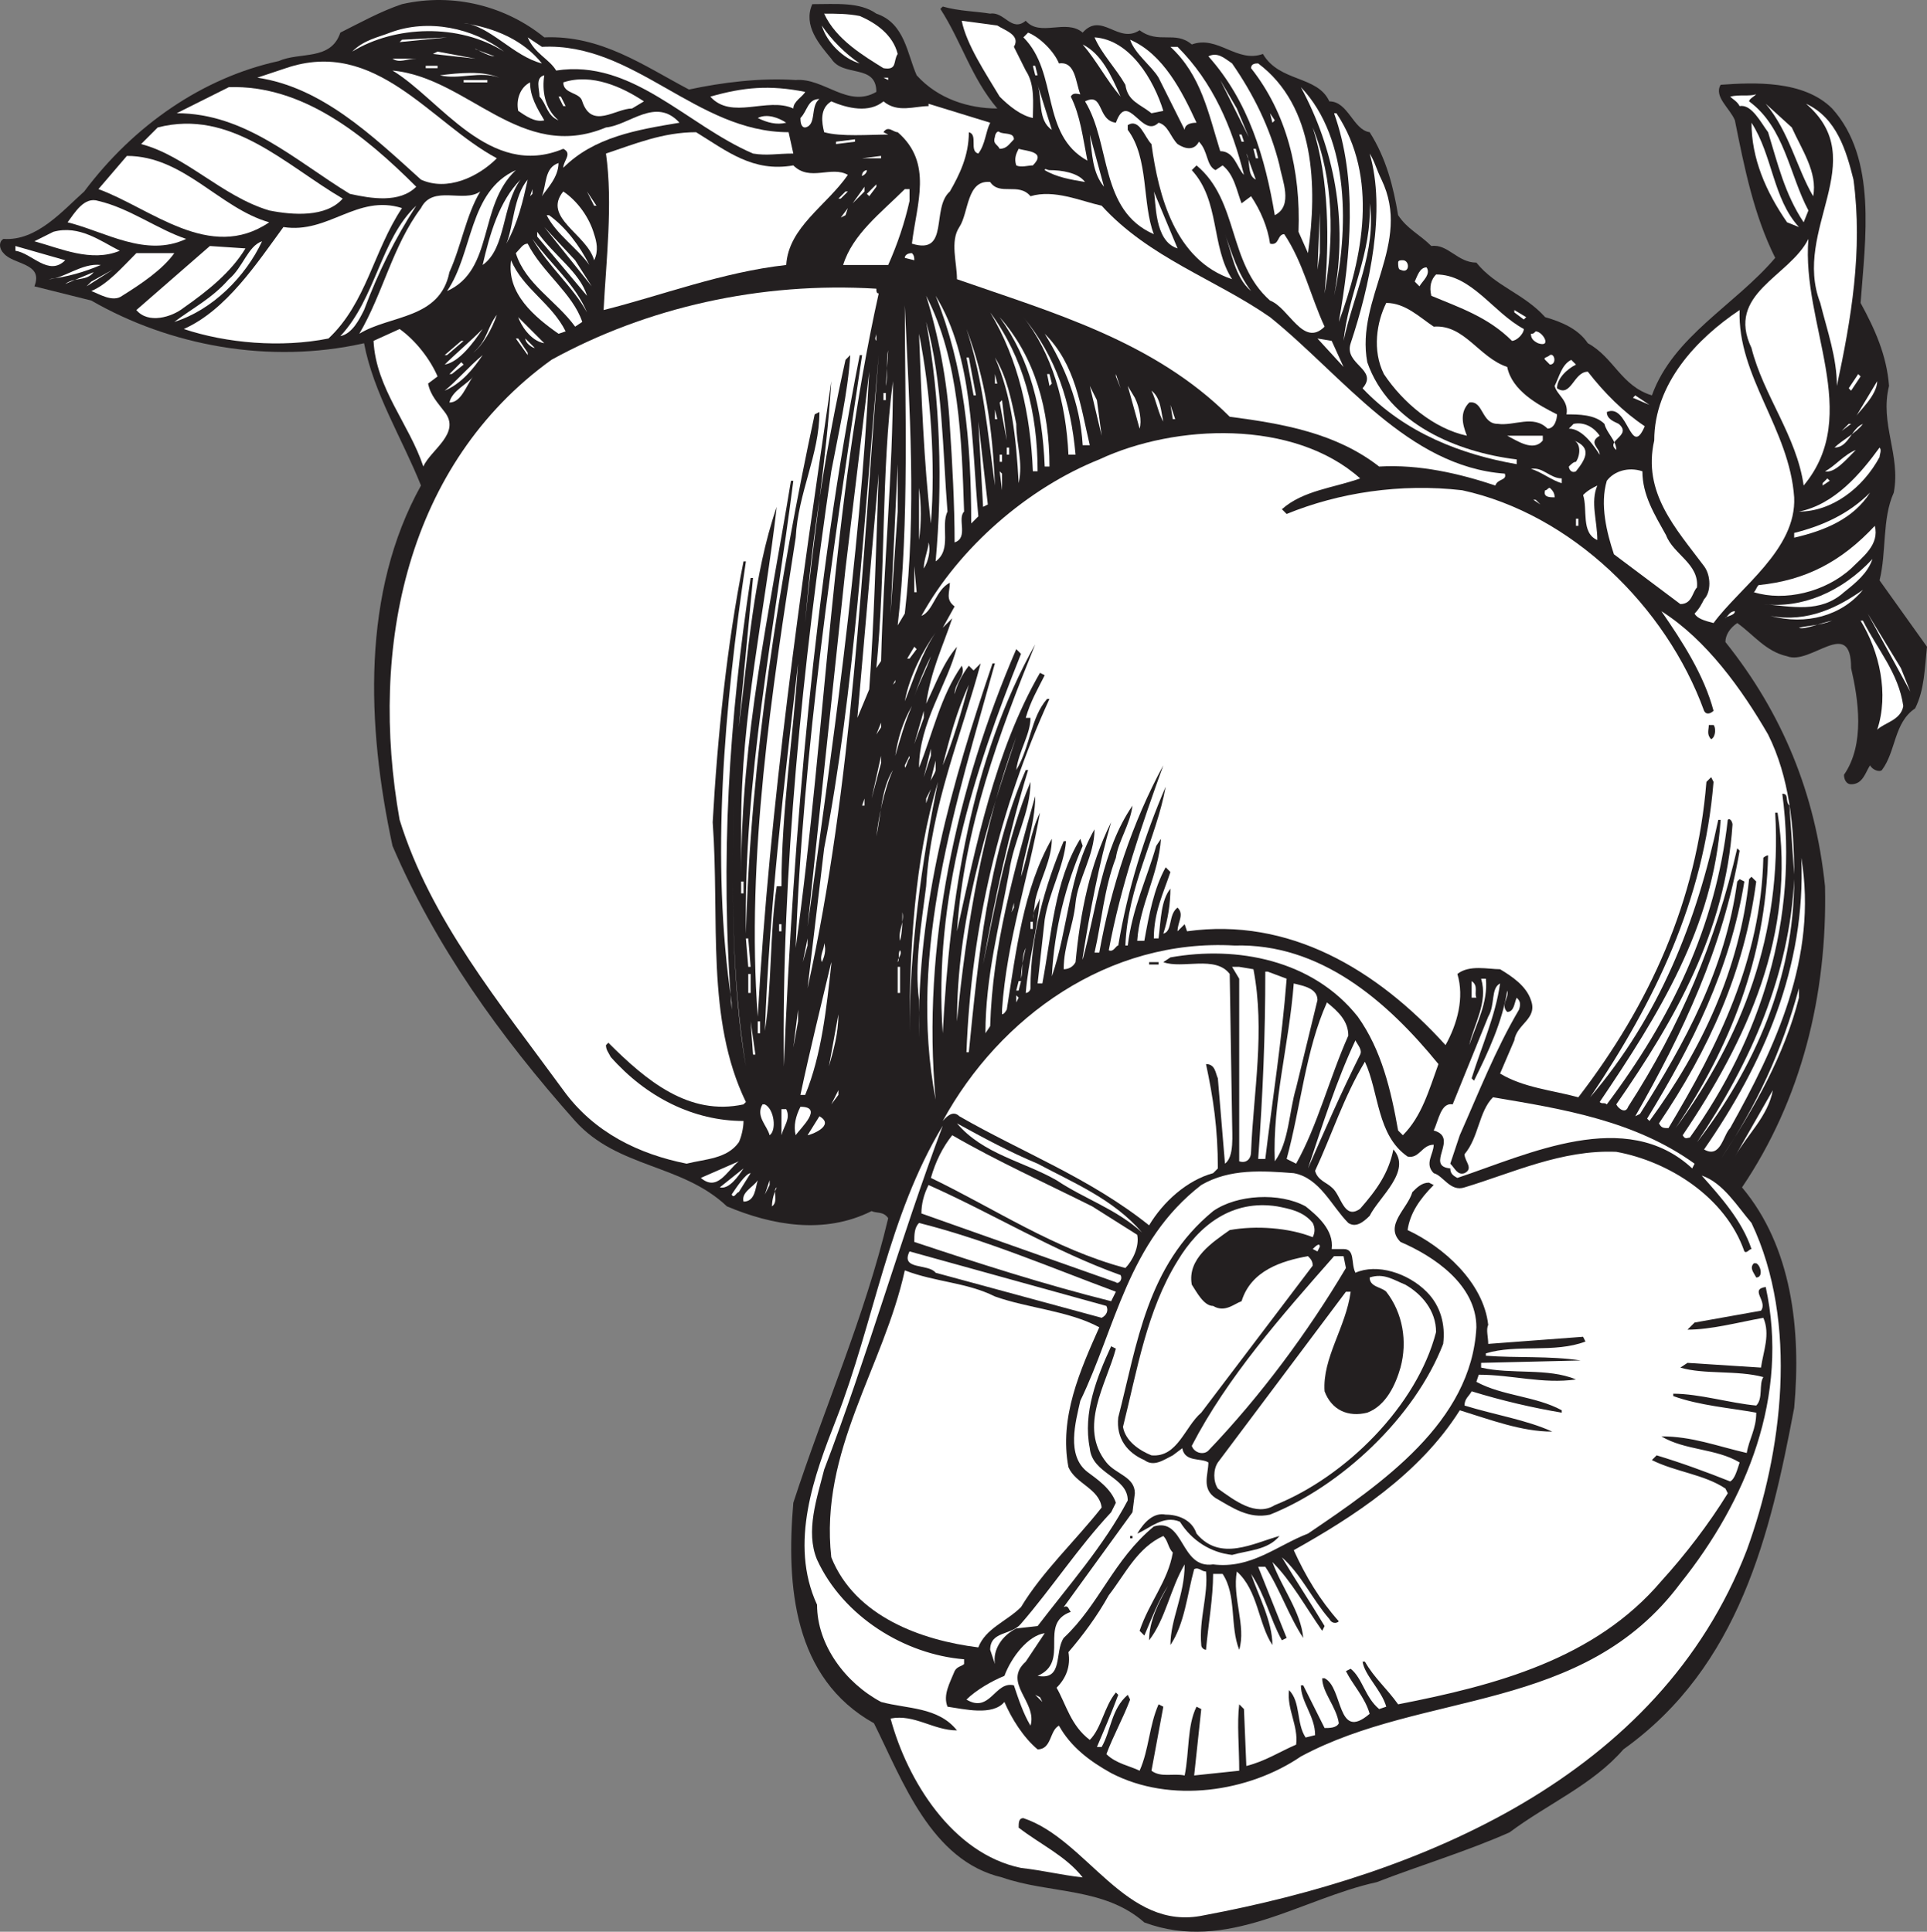 <svg xmlns="http://www.w3.org/2000/svg" width="609.375" height="610.998"><rect width="100%" height="100%" fill="#808080" stroke="none"/><path fill="#231f20" fill-rule="evenodd" d="M594.375 183.566c2.25-9 .75-19.5 4.5-27.75 2.25-12-4.5-21.75-1.5-33.75-.75-9.75-4.5-18-9-26.25 1.5-20.25 5.25-45.75-9-61.5-9-9-24.75-8.25-35.25-7.5-2.25 3.75 3 7.5 4.5 11.25 3 15 6 30 12.75 43.5-12.75 15-32.25 24.75-39 43.5-9.75-3-12-12-20.25-16.5-3-4.5-8.25-6.75-13.5-8.25-6.75-7.5-15.75-9.75-21.75-17.25-6 0-9-6-14.25-5.25-3.75-3.75-7.5-5.25-10.5-9.75-1.5-9-3.75-18-9-26.25-5.25-.75-6.75-9.75-12.75-9.75-3.75-8.25-15.75-6-21-15-8.25 3-14.25-6-22.5-3-5.25-4.5-10.5 0-16.5-4.5-6.75 4.5-12-6-18 .75-5.25-4.5-13.5 1.5-18-3.75-4.5 3.75-6.75-3-11.25-2.25-4.5-.75-9.75-.75-15-2.25l-.75.75c6.75 10.5 9.75 21.75 18 31.5-9 0-18.75-3-25.5-10.5-3-6.75-3.75-16.5-12.75-19.5-5.25-3.75-12.75-3-20.25-3-3 6.75 2.25 12.75 6 17.25 3.75 6 14.25 1.5 14.25 10.5-9 5.25-16.5-4.5-25.5-3.75-11.25-.75-23.25.75-33.75 3-14.25-7.5-27.75-17.25-45.75-16.5-12-9.75-28.5-14.25-45-10.5-6.75 2.25-13.5 6-19.5 9-3 9-12.75 6-19.5 9-24 5.25-45.75 20.25-61.5 41.25-6.75 6-15 15.75-25.5 15-1.5.75-1.5 3 0 4.5 3 3.75 12.75 3 9.75 10.5l18 4.5c24.75 14.25 56.25 20.25 86.25 13.5 3 15.75 12 30 18 45-18.75 33.75-17.25 75.75-9 114 13.5 31.5 33.75 60 57.75 87 13.5 15 33.75 13.5 48 27 14.25 6 30.75 9 45.75 1.5 1.5.75 3.75 0 5.25 2.25-7.5 31.5-20.25 60-30 90-2.25 26.25 0 55.5 25.5 69.75 9 18 18 43.5 40.5 48.75 15 5.25 32.25 3 45 14.25 26.25 9.75 49.5-7.5 73.5-12.75 13.5-5.25 28.5-9.75 42-15.75 12-9 26.25-15 36-26.25 36.75-26.25 46.5-68.25 54-108 2.25-24.75-.75-51-16.5-69.75 18.75-27.75 27-60.75 26.25-95.25-3-29.25-13.5-54.75-31.5-77.25 0-2.25 1.5-4.5 3.75-6 5.25 3.75 9 9 15.75 10.5 7.5 3 20.25-12.75 20.25 3.75 2.25 9.75 4.5 24-2.25 33.75 0 1.5.75 3 2.25 3 3.75 0 4.5-3.75 6-6 .75 1.5 3 2.25 3.75 1.5 4.5-6 3.75-15 10.5-19.5 3-6 3-12.75 3.75-19.5l-15-21"/><path fill="#fff" fill-rule="evenodd" d="m590.625 194.066 13.5 24.75-3-7.5zm-1.5 2.25h-.75c6 9.75 9 23.25 5.25 34.5 2.25-2.25 7.5-3 8.25-7.5-1.5-10.5-8.25-18-12.75-27m5.25-54.75c-6 8.25-14.25 18-25.5 20.25 10.5 0 20.25-7.5 25.5-17.25 0-.75.75-2.25 0-3m-7.5-9.75c.75-1.5 6.75-6.75 6.75-11.25l-6.75 11.25m6 34.5c-10.5 11.25-21.75 17.25-36.75 18.75-.75.75-.75 1.5-1.5 2.25 9.75 3 22.5 0 30.75-7.5 3.75-3.75 9-7.5 7.5-13.5"/><path fill="#fff" fill-rule="evenodd" d="M592.125 176.816c-9.75 10.5-22.5 15.75-34.5 14.25 9 .75 18 3 25.5-3.75 3.75-3 7.5-6 9-10.5m-24.75-8.25v1.5c9.75-2.25 18.75-6 24-14.25-6.75 6.75-15 10.5-24 12.75"/><path fill="#fff" fill-rule="evenodd" d="M559.875 194.816c11.25 3 22.5 0 29.25-8.25-7.5 5.25-17.25 10.5-29.25 8.25m20.25-53.25c4.5 0 5.25-6 9-7.5-2.25 3-6.75 5.25-9 7.5m8.25-22.5-.75-.75-3 4.5.75.75 3-4.5m-17.25-86.25c21 18-4.5 39.75 4.5 63 2.25 9 5.25 17.25 5.25 26.25 4.5-21 8.25-42.75 5.25-65.25-2.25-9-5.25-19.5-15-24m6 116.25c3 .75 6.75-3.75 9.75-6.75-3.75 1.5-6.75 5.25-9.75 6.75m8.25-15h-.75l-2.25 2.25zm-16.5 64.5c3-.75 6.75-.75 10.5-2.25-3.75.75-9 3-10.5 2.25"/><path fill="#fff" fill-rule="evenodd" d="M571.875 75.566c-6 12-26.25 17.25-18 34.5 3.75 15 14.25 27.75 16.5 43.5 18.75-22.5-.75-51 1.5-78m6.75 76.5-.75-.75-1.5 1.5v.75l2.25-1.5m-20.25-119.25c7.5 9 9.75 20.25 15 29.25 1.5-7.5-3.75-15-6.75-21.75l-8.25-7.5m-5.25-.75c0-.75 1.5-1.5 2.25-2.25-2.25.75-5.25 0-8.25.75.75.75 2.25 1.5 3 3 3.75-.75 6.75 5.25 9 8.25 3 9.75 5.25 19.5 11.25 28.5l1.5-3.75c-6-11.25-7.5-26.25-18.75-34.5m16.5 239.25c1.5 34.5-12 65.25-30.75 92.25 5.25 3 6-4.5 8.25-6.75 14.25-25.5 27.75-54 22.5-85.5"/><path fill="#fff" fill-rule="evenodd" d="M568.875 312.566c-5.25 19.5-13.5 37.5-24.75 54 10.5-15.75 20.25-33 24.75-51v-3m-15-273.75c0 11.25 4.5 21.75 11.25 31.5l3.75 1.5c-8.25-9-8.25-22.5-15-33m-28.5 154.5c6.75 9.75 13.5 20.25 16.5 31.5-.75.75-2.25 1.5-3 0-12-33-42-62.25-76.5-69.75-19.5-2.25-39 .75-55.5 7.5l-1.5-1.5c6.75-6 16.5-6.75 24.75-9.75-21-18.75-58.5-17.25-82.5-6-22.5 9-44.25 27.75-56.25 49.5 3.75-1.5 4.5-8.25 9-10.5 0 3-1.5 5.25 1.5 7.5l-3.75 6.75 3-3c-3 9-6.75 16.5-8.25 27 3-6 5.25-12.75 9.75-18-3 12-12 24-12 38.25 4.5-11.25 6.75-22.5 13.5-32.25 1.5 3-2.25 5.25-2.25 9 .75-3 2.25-6 4.5-9l1.5 1.5 2.25-2.25c-6 22.5-15.75 45-17.25 70.5-1.5 12-3.75 24.75-2.25 36v12c-.75-42 10.5-81 23.25-118.5h.75c-12 43.5-27.75 90.75-18.75 138-4.5-48.75 6.75-99 25.5-142.5l1.5 1.5c-15 37.5-27.75 77.25-24.75 120 2.25-42.75 9-87 29.25-123-11.25 27.75-22.5 57.75-24.75 90.75 6-27 12-57 26.25-81.75l1.5.75c-2.25 4.5-4.5 8.25-6 13.5h1.5c0 5.25-3.75 10.5-4.5 16.5 4.5-7.5 4.5-16.5 9.75-22.5h.75c-15.75 34.5-24.75 72-26.25 111.75h.75c3-30 6-61.5 18-89.25h.75c-6 19.5-10.5 40.5-14.25 61.5 3.75-18 7.5-39.75 15-57.75 0 9.75-5.25 18-6.75 28.5-3 16.5-7.5 33-7.5 51l1.5-2.25c.75-25.5 7.5-48.75 14.25-72.75 0 9-3.75 18.75-4.5 25.5 2.25-6.75 3-14.25 6-20.25-3.75 21-10.5 40.5-12 62.25v1.5c.75 0 1.5-1.5 1.5-1.5 3-18.75 5.25-38.25 14.25-54 0 6.75-3.75 12.75-5.25 19.5l-.75 6c0-3 1.5-4.5 2.25-6.75-.75 9.75-3.75 20.25-4.5 30 .75 0 1.5-.75 1.5-1.5 0-16.5 4.5-32.25 10.5-46.5h.75c-.75 8.25-5.25 15.75-6.75 24.75l-2.25 20.25h1.5c3-15.75 3.75-32.25 12-45.75l.75 2.25c-5.25 12-9 26.25-9.75 41.25 5.25-15 5.25-32.25 13.5-46.5 0 8.25-5.25 15.75-6 23.25s-3.75 13.5-3.75 21c1.5 0 3-.75 3.75-2.25 1.5-15.75 4.5-30.75 11.25-44.25-3.75 12.75-6.75 28.5-9 42.75v.75c4.5-16.5 6-34.5 15.75-48.75-.75 6-4.5 11.25-5.25 16.5-3.75 9.75-4.5 20.25-6.75 30h1.5c3.75-21 10.5-41.25 20.25-59.25-6.75 18.75-13.5 38.25-17.25 58.5 1.5.75 2.25-1.5 3-1.5 3-18 8.25-34.5 15-50.25-3 16.5-12 31.5-12.75 50.25h.75c1.5-12 6-21 9-31.5l1.5-2.25c-.75 11.25-6.75 21-7.5 32.25h2.25c1.5-8.25 3-16.5 6.75-23.25l1.5 1.5c-2.25 6.75-5.25 12.75-5.25 21h1.5c.75-6 .75-12 3.75-15.75 0 4.5-.75 9.75-2.25 14.25 3-.75 1.5-6 4.5-8.25 2.25 2.25 0 4.5 0 7.5l2.25-2.25.75 2.25c32.25-4.5 60 12 81.75 36 3.75-6.75 6-15 3.75-22.5 3.75-3 9.75-1.5 13.5-1.5 3.75 2.25 8.25 5.25 9.75 9.75 2.25 6-4.5 7.5-5.25 12.75l-4.5 10.5c7.5 4.5 16.5 5.25 24.75 7.5 22.5-29.25 37.5-62.25 40.5-99.75l1.5-1.5.75 1.5c-3 37.5-18.75 69.75-39 99.75 21.75-25.5 33.75-55.5 40.5-87.75h.75c-2.25 33.75-19.5 61.5-38.25 89.25.75.75 1.5 0 2.25.75 20.25-27 34.5-56.25 38.25-90 .75-.75 1.5.75 1.5 1.5-2.25 33.75-18 61.5-36.75 88.5.75 1.5 3 3 3.75.75 16.5-25.5 27.75-52.5 34.5-81.75l.75.75c-5.25 30.75-18 57.75-33 84l1.5-.75c14.25-22.5 27-45.75 30.75-73.5l.75-.75 1.5.75c-4.5 27.75-16.5 51.75-30.75 75l.75.75c16.5-22.5 28.5-48 31.5-76.5l.75-.75 1.5 1.5c-3.75 28.5-15 53.25-30.75 76.5.75 1.5 1.5 1.5 3 1.5 15.75-26.25 29.25-53.25 30-85.5 0 0 .75-.75 1.5-.75-.75 32.25-12 60.75-29.25 86.25 21-28.5 33.75-61.5 31.5-99.75h.75c6 38.25-9.75 72-30 102 .75 1.5 1.5.75 2.25.75 22.5-31.5 34.5-69 29.25-108.75 2.25 0 .75 2.25 2.25 3.75l1.5 21.75c0-15-1.5-30.75-8.25-44.25-8.25-14.25-19.5-30-33.75-39m24.75-95.25c-13.5 9-27 23.25-27 41.25-3.75 16.5 6.75 27.75 15.75 39.75 2.25 3 2.25 8.25 0 10.5-.75 1.5-1.5 3-3 4.5.75 1.5 3 2.25 6 3 8.25-11.25 26.25-23.25 25.5-39.75-1.5-21.75-18-38.25-17.25-59.25"/><path fill="#fff" fill-rule="evenodd" d="M567.375 278.066c-1.5 30-13.5 57.75-30.75 83.25 18-23.25 30.75-51.75 30.75-83.25m-29.25 93.75c6 6.75 12.75 14.25 15.75 23.25-.75 0-1.5 1.5-2.25.75-6-17.25-24-28.5-40.5-31.5-17.25-.75-33 6.75-48 11.25-4.5 1.5-6.75-3.75-9.75-4.5-3-3 0-6 0-9-3.75 0-4.5 4.5-8.25 3.75-9.75-6.75-9-20.25-13.5-30-6.75 11.25-10.5 23.25-15.75 34.5.75 3 3.75 3.75 5.25 5.25 3 2.25 3.75 10.5 9 6.75 5.25-6 9-11.25 10.5-18.75 6 6.75-4.5 15-7.5 21-2.25 2.25-4.5 3.75-6.75 2.25-5.25-5.25-9-14.25-17.25-15.75-9.75-.75-20.25-1.5-29.25 3.75-23.25 18-27 45-38.25 68.25-1.5 6.75-4.5 17.25 2.25 22.5 3 2.25 7.5 5.25 9 9.75l-1.5 3c-10.5 11.25-18.75 24-28.5 35.25-3 3.75-9.75 2.25-9.75 8.25l1.5 4.5c-.75-4.5 2.25-9 6.75-11.25l6.75-.75c9.75-12.75 21-25.5 28.5-39.75 0-7.5-11.25-8.25-12-16.5-2.25-11.25 2.25-22.5 6.75-32.25l1.5.75c-3 11.25-12 24.75-3 36 3 3.75 9 4.5 9 9.75l-.75 6-21.75 30c1.5-.75 1.5.75 2.25 1.5-10.5 3.75 0 15.75-10.5 20.25 8.25 1.5 5.25-7.5 8.25-12 11.25-10.5 15.75-24.75 28.5-35.25 9.75-3 8.25 13.5 18.75 12 12 1.5 20.25-6 30-9.75 23.25-15.75 51.75-35.25 53.25-65.25 0-13.5-13.5-22.5-24-27-5.25-5.25 2.25-10.5 3.75-15.75 1.5-1.5 3-3 5.25-3l1.5.75c-4.5 4.5-7.5 9-8.25 14.25 11.25 5.25 24 16.5 25.5 30-.75 1.5 0 3.75 0 6l30-2.25.75 1.5c-9.75 3.75-21.75.75-31.5 3.75v.75c9.75.75 20.25 0 30 1.5l-31.5.75v1.5c9.75 2.25 21 0 30 3.75-10.5 1.5-20.25-1.5-30.75-1.5l-.75 2.25c8.25 4.5 18.75 4.5 27 9v.75c-9-1.5-18.75-3.75-28.5-6.75-.75 1.5-2.25 2.25-2.25 4.5 9.75 3 19.5 4.5 27.75 8.25-9.75 0-19.5-3.75-29.25-6.75-12.75 20.25-33.75 33.75-52.5 44.25 3.75 8.25 8.25 15.75 14.25 22.5-.75.75-2.25.75-3-.75-5.25-6-9-14.25-15-19.5 4.5 7.5 9 14.25 13.5 21.75l-.75 1.5c-5.25-7.5-9.75-15.75-15.75-21.75 3 8.25 9 15.75 9.75 24-4.5-6.75-7.5-15.75-12-22.5h-2.25l9 22.5-1.5.75c-3.75-6.75-5.25-14.25-9.75-21 2.25 6.75 6.75 15 6.75 22.5-4.5-6.75-4.5-17.25-11.25-23.25-1.5 8.25 3 17.25.75 24.75-3-7.5-.75-17.25-5.25-24h-3c0 7.5-1.5 15.75-2.25 24-.75 0-1.5-.75-1.5-1.5-.75-8.25 2.25-15.75 1.5-23.25-1.5 0-2.25-1.5-3.75-.75-2.25 8.25-3 17.25-7.5 24 0-8.25 4.5-15.75 4.5-25.5-4.5 7.5-6 17.25-11.25 24 0-6 3-12 6-17.25-3 4.5-5.25 10.5-7.5 15.75l-1.5-1.5c3-9 9-15.75 10.5-24.75-1.5-1.5-1.5-3.75-3-5.25-8.25 3.75-12 12-17.25 18.75-3.75 6.75-8.25 12.75-12.75 18 .75 4.5-.75 8.25-3.75 11.25 3 5.25 4.5 12 10.5 16.5 3.75-3.75 4.5-10.5 8.25-15l.75.75c-2.25 6-4.5 11.25-6.75 16.5h1.5c3-5.25 3-12 8.25-16.5l.75 1.5c-2.25 6-5.25 11.25-7.5 17.25 3 3 7.5 3.75 10.5 5.25 3-6.75 3-14.25 6-21l1.5.75-3.75 20.25c3 2.25 6.75.75 10.5 1.5 1.5-7.5.75-15.75 3.75-21.75l1.5.75-2.25 21 14.25-1.5c0-7.5-.75-15 0-21l1.5 1.5.75 18c6-1.5 10.5-4.5 15.75-6.75.75-6-3-11.25-2.25-17.25 3.75 3.75 2.25 10.5 5.25 15l3-.75c0-6-4.5-10.5-4.5-15.75h.75l6.75 13.5c1.5 0 3.75 0 4.5-1.5-.75-5.25-5.25-9.75-5.25-14.25h.75c6 3 3.75 20.25 14.25 11.25-1.5-5.25-5.25-9-7.5-13.5l1.5-.75c3.75 3 4.5 9 9 12.75l2.25-.75c-1.5-5.25-6.75-9.75-7.5-14.25h.75c3 5.25 6.75 8.25 10.5 13.5 30.75-6 62.25-14.25 83.25-39 7.5-8.25 15-18 21-27.75l-.75-1.5c-6.75-4.5-15.75-5.25-23.25-9l1.5-1.5c7.5 2.25 15.75 5.25 23.25 8.25 1.5-.75 2.25-3.75 3-6-7.5-4.5-17.25-3.75-24.75-8.25 9.75 0 17.25 3 27 5.25.75-4.5 3-7.5 3-12.75-8.25-1.5-18-2.25-26.25-5.25v-.75c8.25 0 18 3 26.25 3.75 2.25-2.25.75-6.75 2.25-9-8.25-2.25-18.75-.75-26.25-3l2.25-1.5 23.25 1.5c.75-5.25 3-10.5.75-15.75-8.25 1.5-16.5 3.75-24 3.75l2.25-2.25 21-3.75c2.25-3-3.75-6.75 1.5-7.5 7.5 34.5-6 67.5-27 93.75-30.75 41.25-81 33.75-120 54.75-16.5 11.25-41.25 15-60 5.25-6.75-3.75-12.75-8.25-16.5-15-3 1.5-2.25 7.5-6.75 7.5-4.5-3.75-8.25-9.75-10.5-15-3.75 4.5-12.75 2.25-18 1.5-1.5-3.75.75-7.5 2.25-11.25.75-1.5 2.25-1.5 3-2.25v-1.5c-18.75-1.5-38.25-13.5-46.5-31.5-3.75-9 0-19.5 2.25-28.5 13.5-35.25 24-72.75 37.5-108.75-17.25 28.5-21.75 62.25-33.75 93-6.75 17.25-15 39-6 58.5 0 12.75 9 24.75 20.25 30.75 8.25 2.25 18 1.5 24 9-7.5 0-13.5-5.25-21-3.75 5.25 19.5 19.5 42.75 41.25 47.25 6.75.75 12.75 2.25 19.5 3-5.25-6.75-13.5-10.5-20.25-15.75 0-1.5 0-3 1.5-3 20.25 6.75 32.25 36 57 30.75 68.25-12.75 144-43.5 171.75-115.5 11.25-30.75 16.5-72 1.5-103.5-4.5-5.25-9-12.75-15.75-15m10.5-6c3.75-6.75 10.5-12.75 12-21l-12 21"/><path fill="#231f20" fill-rule="evenodd" d="M555.375 399.566h-.75c-1.5 1.5 0 3 .75 4.5 2.25 0 1.5-3.75 0-4.5"/><path fill="#fff" fill-rule="evenodd" d="M548.625 193.316c-1.5 0-2.25 1.5-3 2.25 0-.75 3-.75 3-2.25"/><path fill="#231f20" fill-rule="evenodd" d="M540.375 229.316c0 1.5-.75 3 .75 4.5 1.5-.75 1.5-3.75.75-4.5h-1.5"/><path fill="#fff" fill-rule="evenodd" d="M526.875 169.316c-3.75-6.75-7.5-12.75-7.5-20.25-4.5-1.5-9 0-11.25 3-2.25 7.5 0 16.5 2.25 23.25l21 15.75c3.75 0 3.75-3.75 5.25-5.25.75-7.5-7.5-10.5-9.75-16.5m-54.75 177.75c-4.5 4.5-4.5 12.75-9 18 0 2.25 3 4.5 0 6-2.25.75-3-1.5-4.5-3l3-9c6-13.5 11.25-27 18.75-39.75.75-2.25 0-3-.75-3.75-.75 1.5-.75 4.5-3 4.5-2.25-2.25.75-4.5 0-6.75-1.5 9.75-6 19.5-10.5 28.5l-.75-.75c3-9.75 7.5-19.5 9-30-3 1.5-1.5 6.75-3.75 10.5l-11.25 27.75c-3.75-.75-4.5 5.25-6 8.25 8.25 2.25-3 11.25 5.25 12 0 1.5.75 2.25 2.25 3 22.5-7.5 53.25-22.5 74.25-3l.75-1.5c-18.75-13.5-41.25-17.25-63.75-21m49.5-219-4.5-3-.75.75zm-1.5 6.75c-6.75-4.5-12.75-10.5-18-17.25-4.5 0-5.25 8.25-9.75 5.25 0-3 3-6 6-7.5l-1.5-1.5c-3 1.5-3.75 5.25-5.25 8.25.75 3 4.5 4.5 3.75 9 3.75 0 9 0 12 3 .75 3 3.75 5.25 3.75 8.25-3.75-3 5.25-4.5.75-8.25-1.5-.75-3.75-1.5-3.75-3.75 6.75-3 7.5 15 12 4.5"/><path fill="#fff" fill-rule="evenodd" d="m497.625 134.066-1.5 1.5c4.5 0 8.25 6 9.75 8.25 0-2.25-3.75-3.75 0-6-1.5-2.25-4.5-4.5-8.25-3.75m7.5 19.5c-1.5.75-3 1.5-4.5 3 1.5 4.5-.75 12 4.5 14.25 0-6-2.25-12 0-17.25m-7.5-14.25c2.25.75 2.25 4.5.75 6.75-.75 0-1.5.75-2.25 1.5 0 .75.75 2.25 2.25 1.5 3-3.75 5.25-7.5-.75-9.75m.75 27h.75v-2.25h-.75v2.25m-4.5-15c-3.75 0-6-3.75-9.75-3 3 .75 6.75 3.75 9.75 4.5v-1.5m-17.25-35.25c-9-3-13.5-13.5-23.25-12.75-4.5-3-9-7.5-15-7.5-3 6-4.5 15-.75 22.5 6 9 15.75 17.25 26.25 19.5-1.5-3.75-2.25-7.5.75-10.5 4.5-.75 3.75 6.75 9 6.75 5.25.75 11.25-3 15.75 1.5 2.25 0 3-3 3-4.5-6-3-14.25-7.5-15.75-15m13.5 38.25c-.75 0-.75.75-1.5.75-.75 2.25 1.5 2.25 3 2.25 0-1.5-.75-2.25-1.5-3m0-42c-.75.75-2.25.75-1.5 1.5l1.5 1.5c2.25 0 1.5-3.75 0-3m-4.5-7.5c-.75.75-.75.75-1.5.75 0 1.5.75 2.25 2.25 3 4.5 1.5 1.5-3.75-.75-3.75m-9 33c3 1.5 8.25 5.25 11.25 1.5v-1.5h-11.25m10.5 21.75-1.5-1.5h-.75zm-5.25-58.5.75-.75-3.75-2.25v.75l3 2.25m0 3c-9.75-5.25-16.5-17.25-27.75-17.25-1.5 1.5-2.25 3.75-1.5 6.75 9 3.75 18 6.75 25.5 14.25 1.5 0 3.75-2.25 3.75-3.75"/><path fill="#fff" fill-rule="evenodd" d="M479.625 145.316c-18.75-2.25-40.5-11.25-47.25-30.75-3.75-20.25 14.25-37.5 4.5-57.75-1.5-3-2.25-6-3.75-8.25 5.25 18 0 42-6 60-2.25 6.75 9 8.25 3.75 14.25 13.5 14.25 31.5 21 48.75 24v-1.5"/><path fill="#fff" fill-rule="evenodd" d="M475.875 149.816c-30.75-2.25-51-30.75-74.25-49.5-17.25-12-38.25-18.75-53.25-35.25-6.75-1.5-15-5.25-22.5-3-3.75-4.5-9.75 0-12.75-4.5-7.5-.75-6.75 9.75-9.75 14.25s-.75 11.25-.75 16.5c30 10.5 62.25 19.5 86.25 43.5 17.25 2.25 33.75 5.25 47.25 15.75 12.75-.75 25.5 2.25 36.75 6 .75-2.25 3.75-1.5 3-3.75m-6 159.75h-1.5c2.25 7.5-2.25 14.25-3.75 21 2.25-6.75 6-13.5 5.25-21m-4.5.75v5.25h1.5c-.75-1.5.75-3.75-1.5-5.25"/><path fill="#231f20" fill-rule="evenodd" d="M451.125 408.566c-6-6-15.75-9-22.5-6-1.5-3 0-7.5-3.75-7.5h-3.75c.75-6-4.5-10.5-8.25-13.5-8.25-4.5-21.75-3.75-29.25 1.5-21 17.25-24 42-30 65.25-.75 6.75 3 11.25 8.25 13.5 3 2.25 6 0 9-1.5l3-2.25c.75 4.5 6 3 8.25 4.5 0 3.75-2.25 8.25 2.25 11.25 5.25 3 10.5 6.75 17.25 5.25 22.5-9 45.75-30.75 54.75-54 .75-6-.75-12-5.25-16.5"/><path fill="#fff" fill-rule="evenodd" d="M454.875 336.566c-16.5-20.25-37.5-38.25-64.5-37.5-39.75-2.25-74.25 22.5-92.25 55.5.75-.75 3-3.75 5.25-1.5 19.5 11.25 41.25 19.5 60 34.5 4.5-7.5 12-14.25 20.25-16.5l1.5-1.5c0-12.75-1.5-22.5-3.75-33 3 0 3 3 3.75 4.5l2.25 27c3-2.25 2.25-9 2.25-13.5l-.75-46.5c-4.5-6-15-1.5-21-3.75l2.25-1.5c21-3.75 45 .75 59.25 18.75 7.5 10.5 10.5 23.25 12.75 36l1.5 1.5c6-6 8.25-14.25 11.25-22.5m-10.5 69.75c-3.75-1.5-6.75-3.75-11.25-2.25 0 3 3.75 3 5.25 4.5 5.25 6.75 6.75 15.75 4.5 24-1.5 5.25-4.5 12-10.5 14.25-6 1.5-11.25-.75-13.5-6.75-.75-10.5 6.75-20.25 8.25-31.5h-1.5l-40.5 54c-1.5 2.25-1.5 6 0 8.25 5.25 3.75 12 9 18 5.25 22.5-9 45-31.5 51-54.75 0-6.75-4.5-12-9.75-15m6.75-321.75c-2.25 0-3 3-3.75 4.5l1.5 1.5c.75-1.5 3.75-3.75 2.25-6m-7.5-2.25c-.75 0-1.5 0-1.5.75s0 2.25.75 2.25c3 1.5 3-3 .75-3m-10.5-18c.75 15.75-6.75 28.5-8.25 43.5 3-14.25 10.5-28.5 8.25-43.5"/><path fill="#fff" fill-rule="evenodd" d="M421.875 35.816c7.5 21 5.25 45 1.5 66 7.5-20.25 12.75-45.75-.75-66h-.75m6.75 293.25c-6 12.75-10.5 27-15 40.5 5.25-12 10.5-24 16.5-36 .75-1.5-.75-3-1.5-4.5m-9-12c-6.75 15-8.25 33-12.75 49.5l3 1.5c6.75-12 10.5-27 16.5-40.5 0-4.5-3-7.5-6.75-10.5m2.25 80.25c-16.5 18.75-33.75 38.25-45 60 .75 2.25 3.75 3 5.25 1.5 16.5-17.25 31.5-37.5 43.5-57.75l-.75-3.75h-3m-5.25-290.25 8.25 9-3.75-8.25zm0 0"/><path fill="#fff" fill-rule="evenodd" d="M411.375 27.566c10.5 19.5 15 42 10.5 66 4.5-20.25 5.25-49.5-10.5-66"/><path fill="#fff" fill-rule="evenodd" d="M415.125 40.316c5.25 16.5 5.25 36 3.75 52.5 3-17.25 3-36-3.75-52.5m-9 33.75c-2.25 0-1.5 3.75-4.5 3-.75-5.25-3-10.5-6-15l-3 2.25c-1.5-3.75-2.25-9-6-12l-2.25 1.5c-3-1.5-2.25-6-5.25-9-1.5 3-4.5 2.25-6.75.75-2.25-2.25-3-6-6-6.75-5.25 5.25-9.75-10.5-13.5 0-6-.75-3.75-9.75-9.75-6.75 8.25 13.5 4.5 34.5 21.75 42-3.75-9.75-1.5-24-8.25-33v-1.5c3.75-2.25 5.25 3.75 7.5 6 2.25 16.5 7.5 36.75 25.5 42.75-6.75-10.5-3.75-24.75-12.75-34.5l1.5-1.5c13.5 11.25 9.75 30.75 23.25 42.75 6 2.25 10.5 15 17.25 8.25-4.5-9.75-6.75-20.25-12.75-29.25m9 321 1.5.75.75-1.5c0-1.5-1.5 0-2.25.75"/><path fill="#fff" fill-rule="evenodd" d="m416.625 85.316.75-5.25v-12.75zm-7.5 225.75c-1.5 19.5-6.75 37.5-6 56.25 4.5-6 4.5-15.75 6.75-23.25l6.75-27.75c0-3.75-4.5-4.5-7.5-5.25m-5.25 70.5c-14.25-2.25-24.75 6-31.5 17.25-9.75 15.75-12.75 34.5-17.25 52.5.75 4.5 5.25 7.5 9 9 8.25.75 10.5-9 15.75-13.5l35.25-46.5c0-1.5-.75-2.25-1.5-3-8.25 1.5-18 4.5-21 14.25-2.25.75-5.25 3.75-9 1.5-3 0-5.25-4.5-6.75-6.75-1.5-8.25 6.75-13.5 12-17.25 8.25-1.5 18.75-.75 26.25 2.25.75-1.5.75-3 0-4.5-3-3.75-7.5-4.5-11.25-5.25m-6-361.5c-.75 0-2.25 0-2.25 1.5 11.25 14.25 15.75 32.25 15 51.75l3 6.75c3-21 2.25-46.5-15.75-60m3 287.25h-.75c0 20.25-.75 38.25-2.25 59.25h2.25c2.25-18.75 5.25-37.5 6.75-57l-6-2.25"/><path fill="#fff" fill-rule="evenodd" d="M389.625 20.066c-2.25-1.5-4.5-3.75-7.5-2.25 12.75 14.25 18 32.25 21 50.25 6-3 2.25-11.25 1.5-15.75-3-12-8.25-22.5-15-32.25"/><path fill="#231f20" fill-rule="evenodd" d="M378.375 485.066c-1.5-4.5-6-6-9.75-6-3.75-.75-6.75 2.25-9 6 3.75-1.5 8.25-6 13.5-3.75 3.75 6 9.75 9.75 16.5 10.5 5.25-1.5 11.25-1.5 15-6-8.25 2.25-18.75 8.25-26.25-.75"/><path fill="#fff" fill-rule="evenodd" d="m402.375 38.816.75-.75-1.5-2.25zm-10.5 267h-2.25l2.25 3.75v57.75c2.25.75 3.75-.75 3.75-3 .75-18.75 4.5-38.25.75-57.75l-4.5-.75m2.25-257.25c1.5 2.25 0 6.75 3 8.25l-3-8.25m3 1.5h.75l-.75-3h-.75l.75 3m-9.75 24c2.25 6 3 13.5 8.25 18-4.5-6-6-12-8.25-18m-1.5-48.75 9 18-3.75-9zm-13.5-10.5h-2.25c9.75 9 12 21 15.75 33 4.5 0 5.25 5.25 7.5 7.5-3.75-15-9.75-29.25-21-40.5m20.25 30h.75l-.75-2.25h-.75l.75 2.25m-35.25-32.25c1.5 4.5 6.75 8.25 9 12l8.25 16.5c0-1.5 1.5-2.25 3.75-2.25-4.5-9.75-10.5-21.75-21-26.25m7.5 48c.75 3 0 15.75 7.5 18l-7.5-18m6 72h.75l-1.5-4.5zm-6.75-9c1.5 3 2.25 7.5 3.75 9.75-.75-3-.75-7.5-3.75-9.75"/><path fill="#fff" fill-rule="evenodd" d="M346.125 11.816c2.25 5.25 6.75 9.75 9.75 15 .75 5.25 4.5 6 8.25 9l3.75-.75c-3-9.75-10.5-22.5-21.75-23.25"/><path fill="#231f20" fill-rule="evenodd" d="M363.375 304.316v.75h3v-.75h-3"/><path fill="#fff" fill-rule="evenodd" d="M328.125 368.066c-9-3.75-17.25-8.25-25.5-12.75 8.25 9.75 21 12 31.5 18 9 6 18.75 9 27 16.5-9-10.5-21.75-15.75-33-21.75m28.5-246 3.75 13.5c.75-2.25 0-6.75-1.5-9.75l-2.25-3.75m-11.25 259.5c-15-7.5-30-14.25-44.25-22.5-3 3.75-5.25 8.25-6.75 13.5 20.25 9.75 39 22.5 61.5 28.5 2.25-2.25 4.5-6.75 3.75-10.5l-14.25-9"/><path fill="#231f20" fill-rule="evenodd" d="M357.375 485.816v.75h.75v-.75h-.75"/><path fill="#fff" fill-rule="evenodd" d="M354.375 403.316c-21-7.5-40.5-19.5-60.75-28.5-1.5 3-2.25 6-2.25 9l61.5 21.75c.75.75 2.25-.75 1.5-2.25m-1.5-285 1.5 4.5-1.5-3.75zm-10.5-104.25c4.5 5.25 7.5 11.25 12 16.5-3-6.75-6-13.5-12-16.5m-51.75 372.75c-1.5 1.5-1.5 3.75-1.5 6 20.25 6.75 41.25 13.5 62.25 18.75l1.5-3c-20.25-7.5-41.25-16.5-62.25-21.75m-3 9c-3 6 6 3.75 8.25 6.75l52.5 14.25c1.5-.75 2.25-2.25 1.5-3.75l-62.25-17.25m57-353.25c.75 6 .75 12 4.5 16.5l-4.5-16.5m0 79.5 3.75 15.75-1.5-11.25zm-6.75 342c-3-15.75 3.75-30.75 9.75-44.25-9.75-5.25-22.5-6-33-9.75-9-4.5-18.75-4.5-28.5-8.25-6.75 30.75-27 57-23.25 90.75 7.5 18.75 28.5 26.25 46.5 28.5 2.25-6 9-8.25 13.5-12.75 6.75-11.25 17.25-21 25.5-31.5-.75-6-8.25-7.5-10.5-12.75m-7.5-358.5c6 9.75 11.25 21.75 12 35.25h2.25c-3-12.75-4.5-25.5-14.25-35.25m8.25-75c.75-1.5 2.25-.75 3-.75-1.5-3.75-1.5-10.5-6.75-9.75-1.5-3.75-6-8.25-9.75-9.75l-1.5 1.5c11.25 11.25 5.25 30.75 20.25 39-1.5-7.5-2.25-14.25-5.25-20.25m-6.75 23.25c-.75 0-1.5-.75-1.5 0 3.75 2.25 8.25 3 12.75 3.75-2.25-3-7.5-3.75-11.25-3.75"/><path fill="#fff" fill-rule="evenodd" d="M323.625 100.316c9 11.25 13.5 27 14.25 43.5h2.25c-1.5-16.5-6-30.75-16.5-43.5m4.5-73.5c1.5 4.5 0 11.25 4.5 14.25l-4.5-14.25m-12 73.5c9.75 13.5 13.5 29.25 14.25 47.25h1.5c0-18-4.5-34.5-15.75-47.25"/><path fill="#fff" fill-rule="evenodd" d="m331.875 122.066.75-.75-.75-3h-.75l.75 3.75m-14.25 408c-3.75 1.5-9 4.5-12 7.5 7.5 4.5 9-6 15-4.5 1.5 4.5 3 9 5.25 12.75 2.25-7.5-9-13.5-1.5-20.25l6-9c-5.25.75-10.5 7.5-12.75 13.5"/><path fill="#fff" fill-rule="evenodd" d="m327.375 536.066 2.25 2.25-.75-1.5zm-14.25-437.25c9 15 12.75 32.25 13.5 50.25h1.5c0-18.75-4.5-36-15-50.25m9-51.75c-.75 1.5-1.5 3-.75 5.25 1.5.75 3.75 0 5.25 0 4.5-4.5-2.25-4.5-4.5-5.25m-1.5-32.25c2.25-3.75-3-5.25-5.25-6.75l-11.25-1.5c1.5 7.5 7.5 16.5 12 24 3 3 6.75 6 10.5 6.75 0-4.5.75-10.5-2.25-15l-3.75-7.5m6.75 9h.75l-.75-3h-.75l.75 3m-1.5 270h.75v-2.25h-.75v2.25m-1.5 6c-1.5 3-.75 6.75-1.5 9.75 0-3 .75-6.75 1.5-9.75m-1.5 10.5h-.75l-.75 3h.75l.75-3m-8.25-197.25c5.25 12 6.75 25.5 7.5 39.75 1.5-6.75-.75-12-.75-18.75-1.5-7.5-3-15-6.75-21m6.75 204 .75-1.5-.75-.75zm0-84c-9.75 29.25-18.75 58.5-18.75 90 3-30.75 8.25-61.5 18.75-90m-1.5 55.5.75-1.5v-1.5zm-3.75-246.75c-.75-.75-1.5.75-1.5 1.5-.75 2.25.75 2.25 1.5 3.75 2.25 0 3-1.5 4.5-3 0-2.25-3-1.5-4.5-2.25m2.25 102h.75v-2.25h-.75v2.25m0-4.5-1.5-12.75-.75.75zm-2.25 9.75.75 6v-5.25zm0-3h.75v-2.25h-.75v2.25m-1.5-13.5h.75l-.75-3zm0-11.25h.75l-.75-3zm-9-17.25c5.25 15.75 6.75 33 9 49.5-.75-18-3-33.75-9-49.5m-12-71.25v.75c-4.5 0-9.75 2.25-14.25-1.5-4.5 3.75-11.25 2.25-16.5 0-3.75 2.25-3 6.75-2.25 9.75 5.25 1.5 14.25.75 20.25.75l-1.5-.75c1.5-2.25 3 0 4.5 0 11.25 9.75 6 22.5 4.5 35.25 12 3.75 6-11.25 12-16.5 3-5.25 6-11.25 6-18.75 3 .75 0 6 3 6.75 2.25-3 2.25-6.75 3.75-9.75l-19.5-6m17.25 127.5 1.5-.75-3-26.25zm-15-66.75c9 22.5 11.25 45.75 11.25 72l2.25-2.25c-2.25-24-1.5-50.25-13.5-69.75m12 31.5h.75l-2.25-12h-.75l2.25 12m-1.5 91.5c-3.75 8.25-6 16.5-8.25 25.5 3-6.75 6-17.25 8.25-25.5"/><path fill="#fff" fill-rule="evenodd" d="M292.875 93.566c3.75 12 6.75 27 7.5 41.25.75 11.25 1.5 24.75 1.5 36.75 4.5-1.5.75-7.5 3-9.75-.75-22.5-1.5-48-12-68.25"/><path fill="#fff" fill-rule="evenodd" d="M292.875 101.816c4.5 24.75 5.25 51 3 75.75 5.25-3.75 1.5-11.25 3.75-15.75-1.5-18.75-1.5-41.25-6.75-60m3.75 145.5c-7.5 24.75-9 53.25-9 79.5 0-26.25 3.75-54 9-79.5m-2.25-.75c-.75 1.5 1.5-2.25 1.5-3v-3l-1.5 6m-8.25-24.75c3-7.5 5.25-15 9.75-21.75-3.75 5.25-8.25 13.5-9.75 21.75"/><path fill="#fff" fill-rule="evenodd" d="M290.625 105.566c.75 19.5 1.5 40.5 3.75 60 1.5-18.75 0-41.25-3.75-60m1.5 140.25 2.25-6.75v-2.25zm.75 8.25 1.5-4.5-1.5 3zm1.5-46.5c-2.25 4.5-3.75 8.25-5.25 12.75 1.5-4.5 3.75-8.25 5.25-12.75m-.75-36c0 2.25-1.5 5.25-1.5 8.25 1.5-2.25 2.25-6 1.5-8.25m-4.5 63.75 3-8.25v-2.25zm1.5-81v16.5c.75-5.25.75-11.25 0-16.5m-.75 51-.75-.75-2.25 3.75h.75l2.25-3m-.75-18h.75l-.75-8.25zm-3-90.75c0 30 1.5 69-2.25 101.25l2.25-3.75c3.75-32.25 1.5-64.5 0-97.5m2.25-16.5c-1.5 0-2.25.75-2.25 1.5l3 .75c0-.75 0-1.5-.75-2.25m0 143.25c-3 5.25-4.5 10.5-5.25 15.75 1.5-5.25 3-10.5 5.25-15.75m-2.25 18.75c0 2.25.75-1.5 1.5-2.25v-.75l-1.5 3m0-182.25c-7.5 7.5-16.5 14.25-19.5 24h14.25c3-6.75 5.25-13.5 6.75-20.25v-3.75h-1.5m-.75 228.75c.75 3-1.5 6-.75 9 .75-3 .75-6 .75-9m-.75 12c-.75.75 0 3-.75 3.75 0-1.5 1.5-2.25.75-3.75m-.75 13.5h.75v-8.25h-.75v8.25m-12-309c-3.75-.75-7.5-.75-11.25-.75 3.75 8.25 12.75 13.5 18.75 17.25 4.5.75 3-2.25 4.5-4.5-1.5-6-6.75-9.75-12-12m9.75 189 2.25-32.25v-15zm.75 22.5.75-.75v-.75zm0-96c-3.75 28.5-2.25 60.75-5.25 90.75l1.5-2.25c.75-30 3.75-59.25 3.75-88.5m0 123c-3.75 6-3.75 14.25-5.25 21 .75-6 2.25-14.25 5.25-21m-1.5-132.75-.75 11.25c.75-3 0-8.25.75-11.25m-1.5-86.25 1.5.75v-.75zm0 102h.75v-2.25h-.75v2.25m-3.75 126 3-11.25v-2.25zm3-202.5v-.75l-6 .75zm-1.5 182.25 1.5-2.25v-1.5zm.75-120c-4.5 50.25-7.5 105.75-17.25 156l-5.25 44.25c14.25-64.5 17.25-133.5 22.5-200.25m-6.75 114.75 3.75-9c1.5-20.25 2.25-46.5 3-68.25l-6.75 77.25m6-135.75c-36.75-2.25-72.75 6-102.75 22.5-45.75 33-57.75 90.75-48 145.5 9.75 31.5 31.5 57.75 51.75 85.5 9.75 13.5 24 20.25 39 23.25 6-1.5 12.75-1.5 16.5-6.75.75-1.5 1.5-4.5 1.5-6.75-15.75 0-30.75-7.5-42-20.25-.75-1.5-1.5-2.25-1.5-3.75l.75-.75c12 12 25.5 23.25 42.75 19.5l.75-.75c-12.75-26.25-8.25-57.75-10.5-88.5 1.5-27 4.5-56.25 9.75-82.5h.75c-6.75 45.75-11.25 94.5-4.5 139.5v2.25c-3.75-47.25-.75-92.25 6-136.5h.75l-4.5 47.25c3-23.25 4.5-48 12-69.75-3.75 33-11.25 66-11.25 100.5v15.75c0-43.5 9-83.25 15.75-124.5h.75c-6 47.25-15.75 93.75-15 143.25 1.5-55.5 10.5-111.75 21.75-164.25l1.5-.75c0 13.5-6.75 25.5-7.5 39.75-7.5 48-15.75 101.25-12 151.5 3.75-67.5 13.5-134.25 23.25-201-1.5 25.5-6 51-8.25 76.5 2.25-28.5 6.75-56.25 12.75-83.25l1.5-1.5c-.75 12-3.75 24.75-6 36.75-9 61.5-15.75 126-15 188.25 3-73.5 9.75-153 24-225h.75c-9 60-18.75 124.5-21 187.5 9.75-70.5 11.25-139.5 26.25-207-.75 0-.75-.75-.75-1.5m0 14.25c0 .75-.75 1.5 0 2.25v-2.25m0-46.5v-.75l-3 3 .75.75 2.25-3"/><path fill="#fff" fill-rule="evenodd" d="m267.375 179.816-12 113.25c7.5-54.75 16.5-115.5 19.5-175.5l-7.5 62.25m6.75-126c-.75 0-1.5.75-1.5 1.5-.75.75 1.5 0 1.5-1.5m-1.5 201h.75v-2.25zm-3-190.5 3.75-3.75v-1.5zm-9.75-56.25c1.5 5.25 6.75 10.5 12 12-4.5-3-9-7.5-12-12m10.5 36.75v-.75l-6 .75v.75l6-.75m-4.5 24 2.25-3-.75 2.25zm2.25-8.25h-.75l-2.25 2.25h.75l2.25-2.25m-17.25-8.25c-12.75 2.25-21-4.5-30.75-10.5-10.5 0-19.5 3.75-28.5 6.75 2.25 15.75 0 34.5-.75 49.5 18-4.5 37.5-12 57.75-14.25.75-12 12.75-18.75 19.5-28.5-5.25-3-12 2.25-17.25-3m11.25 285c1.5-5.25 3-10.5 3-16.5l-3 16.5m.75 12 2.25-3v-1.5zm0-45c-3 12.75-6.75 27.75-9.75 42h1.5c5.25-12.75 6.75-27.75 8.25-41.25v-.75m0-237.75-7.5 9.75 7.5-9.75m-2.25 231.75c0 2.25-1.5 3.75-.75 6 .75-1.5 1.5-3.75.75-6m-1.5 54.75-3.75 6c.75 0 9-3 3.75-6m0-321.75c-3.75 0-3.75 3.75-6 6 0 .75 0 3 1.5 3 3.75-.75 1.5-6.75 4.5-9m-6 318.75c-1.5 3-2.25 6-1.5 9 1.5-2.25 9-9 1.5-9m.75-45.75 1.5-5.25v-2.25zm.75-275.25c-11.25-2.25-19.5-1.5-30 1.5 6.75 7.5 18 0 26.25 3.75 0-2.25 3-3.75 3.75-5.25m-3.75 302.25 1.5-8.25v-3.75zm1.5-121.5c-4.5 39-9 76.5-10.5 116.25 2.25-14.25 1.5-30.75 3.75-45.75h1.5c0-24 3.75-47.25 5.25-70.5"/><path fill="#fff" fill-rule="evenodd" d="M249.375 41.816c-29.25 0-48.75-28.5-78-27l-4.5-3c2.25 5.25 6.75 6.75 9 10.5 24-3.75 41.25 17.25 62.25 26.25 4.5.75 7.5 0 12.75 0l-1.5-6.75m-.75 309h-1.5v8.25c.75-3 3-5.25 1.5-8.25m-9-313.5c3 1.5 6 2.25 9 1.5-2.25-1.5-6-3-9-1.5m6.75 257.25h.75v-2.25h-.75v2.25m-.75 81c-.75 1.5-1.5 3.75-1.5 6 2.25-1.5 0-5.25 1.5-6m-3.75-26.25h-.75c-2.25 3.75 1.5 6.75 2.25 9.75 2.25-1.5 1.5-8.25-1.5-9.75m0 28.5 1.5-3v-1.5zm-2.25-51h.75v-3.75h-.75v3.75m0 46.5c-1.5 2.25-5.25 3.75-4.5 6.75 3.75 0 3.75-4.5 4.5-6.75m-1.5-39.75h.75l-1.5-10.5zm-6.75 44.25c.75 1.5 1.5-.75 2.25-.75l3.75-6c-1.5 0-4.5 4.5-6 6.75m5.25-63.75h.75v-6h-.75v6m0-8.25h.75l-.75-9h-.75l.75 9m-4.5-54c-.75 29.25-.75 57.75 3.75 85.5-4.5-25.5-4.5-57-3.75-85.5m-4.5 123.75c3 .75 6-3.75 7.5-6l-7.5 6m6.75-93h.75v-3.75h-.75v3.75m-12.75 90c5.25 4.5 8.25-2.25 12-5.25l-12 5.25"/><path fill="#fff" fill-rule="evenodd" d="M191.625 40.316c-27 11.25-43.5-15.75-67.5-18 15 9 30.75 34.5 54 24.75 3 1.5 0 3.75 0 6 9.75-9.75 23.25-12 36.75-14.25-7.5-8.25-15.75.75-23.25 1.5"/><path fill="#fff" fill-rule="evenodd" d="M178.125 26.066c0 3.75 5.25 3 6 6 3 9 10.5 2.25 15.75 2.25l3.75-2.25c-6.75-4.5-16.5-9-25.5-6m0 34.5c-6.75 8.25 7.5 13.5 9.75 21.75 1.5-3 .75-6 0-8.25-1.5-5.25-5.25-10.5-9.75-13.5m9.75 4.5h.75l-3-4.5zm-15.75 6.75 15 18.75-5.25-8.25zm1.5-3.75h-.75c3 6 9.75 10.5 13.5 15.75-3-6-7.5-12-12.75-15.75m-5.25 7.5c5.25 9 12.75 15 17.25 23.25-3.75-9-11.25-15-17.25-23.25m1.5-2.25v1.5l15.75 18.75c-2.25-7.5-10.5-12.75-15.75-20.25m-3 3.75c-1.5 0-2.25 1.5-3.75 3 3 9.75 12.75 15 18.75 23.25l2.25-1.5c-3-9-12.75-15.75-17.25-24.75m-5.25 5.25c-1.5 10.5 7.5 18 15 23.25l2.25-.75c-4.5-9-13.5-13.5-17.25-22.5m16.5-48.75h.75l-1.5-3h-.75l1.5 3m-1.5 18c-4.5 1.5-3.75 6.75-5.25 10.5 1.5-2.25 5.25-6 5.25-10.5m-4.5-27.75c-3 .75-1.5 4.5-1.5 6.75 2.25 2.25 2.25 6 6 7.5-4.5-3.75-5.25-9.75-4.5-14.25m-8.25 76.5c.75 2.25 3.75 7.5 8.25 8.25l-8.25-8.25m3.75-74.25c-3 1.5-4.5 5.25-3.75 9 2.25 1.5 5.25 3.75 8.25 3-2.25-3.75-4.5-7.5-4.5-12m-21-18.75c8.25.75 15.75 10.5 24.75 12.75-6-7.5-15-11.25-24.75-12.75m19.5 99.75c0 1.5 2.25 3 3 3l-3-3m1.5-45 .75-.75v-1.5zm-.75-5.25c-4.5 5.25-4.5 15-6.75 20.25 3.75-6.75 5.25-13.5 6.75-20.25m0 55.5v-.75l-3-4.5h-.75l3.75 5.25m-14.25-28.5c7.5-5.25 6-18.75 12-27-6.75 6.75-9.75 17.25-12 27"/><path fill="#fff" fill-rule="evenodd" d="M141.375 92.066c15-6.75 9.75-27 21.75-38.25-15 6.75-13.5 26.25-21.75 38.25m-18-81.75c-3.75 1.5-8.25 2.25-12 6 13.5-8.25 33.75-9 48 0-9.75-7.5-24-10.5-36-6m15.75 13.5c6 1.5 12.75-1.5 18.75.75-5.25-2.25-12.75-1.5-18.75-.75m18 75.75c-3 3.75-3 8.25-7.5 12 3-2.25 6-7.5 7.5-12m-66.75-78-9 3c20.25 3 36 18 51.75 32.25 8.25 3.75 18-.75 24-6.75-21-11.25-38.25-38.25-66.75-28.5"/><path fill="#fff" fill-rule="evenodd" d="M150.375 15.566c-.75-.75 3.75 2.25 6 2.25l-6-2.25m3.75 10.5v-.75h-7.5v.75h7.5m-13.5 97.5c5.25-2.25 9-6.75 12-11.25-4.5 3.75-8.25 8.25-12 11.25m0-8.25c4.5-.75 9-6.75 12-11.25-3.75 3.75-9 8.25-12 11.25m11.25-54.75c-5.25 3.75-15-2.25-18.75 5.25-9 12-12 27-19.5 39.75 9.75-6 25.5-4.5 28.5-19.5 3.75-8.25 5.25-18 9.75-25.5m-15-43.5 13.5 1.5-12-2.25zm5.25 110.25c3.75 0 5.25-5.25 7.5-8.25-1.5 2.25-6.75 4.5-7.5 8.25m4.5-12-.75-.75-3.75 3.75h.75l3.75-3m0-7.5h-.75l-5.25 4.5h.75l5.25-4.5m-11.25 13.5 3-2.25c-2.25-5.25-6.75-11.25-12-15l-8.25 3.75c.75 15 11.25 26.25 15.75 39.75 2.25-5.25 12-10.5 6.75-17.25-2.25-3-4.5-5.25-5.25-9m-9-108 15-1.5-14.25.75zm12 8.25v-.75h-3.75v.75h3.75m-30.75 84.75c3.75-.75 6-5.25 7.5-8.25 4.5-12 9.75-22.5 16.5-33-11.25 10.5-12.75 29.25-24 41.25m-35.25-78.75-16.5 8.25c21.75 0 37.5 15 54.75 25.5 6.75 1.5 15.75 3 21-2.25-16.5-16.5-36-32.25-59.25-31.5m51.75-9c2.25 1.5 4.5 0 7.5 0h-7.5m-34.5 53.25c-8.25 11.25-18 26.25-31.5 32.25 13.5 4.5 30.75 6 45.75 3 12-11.25 14.25-27.75 23.25-41.25-14.25-4.5-23.25 8.25-37.5 6"/><path fill="#fff" fill-rule="evenodd" d="M108.375 62.816c-18-10.5-35.25-28.5-58.5-22.5l-5.25 5.25c14.25 3.75 25.5 16.5 40.5 21 7.5 1.5 18 2.25 23.25-3.75m-68.25-13.5-9 10.5c16.5 6 35.25 23.25 54 10.5-15.75-4.5-27-21-45-21m32.25 39c-5.25 6-11.25 9-17.25 13.5 12-3.75 22.5-14.25 27.75-25.5-4.5 1.5-6 8.25-10.5 12"/><path fill="#fff" fill-rule="evenodd" d="M43.125 98.066c3.75 4.5 11.25 2.25 15-.75 7.5-5.25 15-11.25 19.5-18.75l-11.25-.75-23.25 20.25m-12-34.5c-4.5-1.5-7.5 3.75-9.75 6.75 12 3 24.75 11.25 37.5 5.25-9-3-18-9.75-27.75-12m12 16.5c-4.5 4.5-9 9.75-14.25 12 2.25.75 6.75 3.75 9.75 1.5 6-3.75 12.75-8.25 16.5-13.5h-12m-26.25-6.75-6 3c8.25 2.25 18 6.75 27 3-6-3-12.75-8.25-21-6m10.5 17.25 8.25-5.25-6.75 3.75zm-12-2.25c6-.75 11.25-2.25 16.5-4.5-6-.75-12 4.5-16.5 4.5m5.25 1.5 9-3.75c-2.25 3-6 1.5-9 3.75m-15.75-10.5c5.25.75 10.5 8.25 15.75 3l-15.75-4.5v1.5"/></svg>
